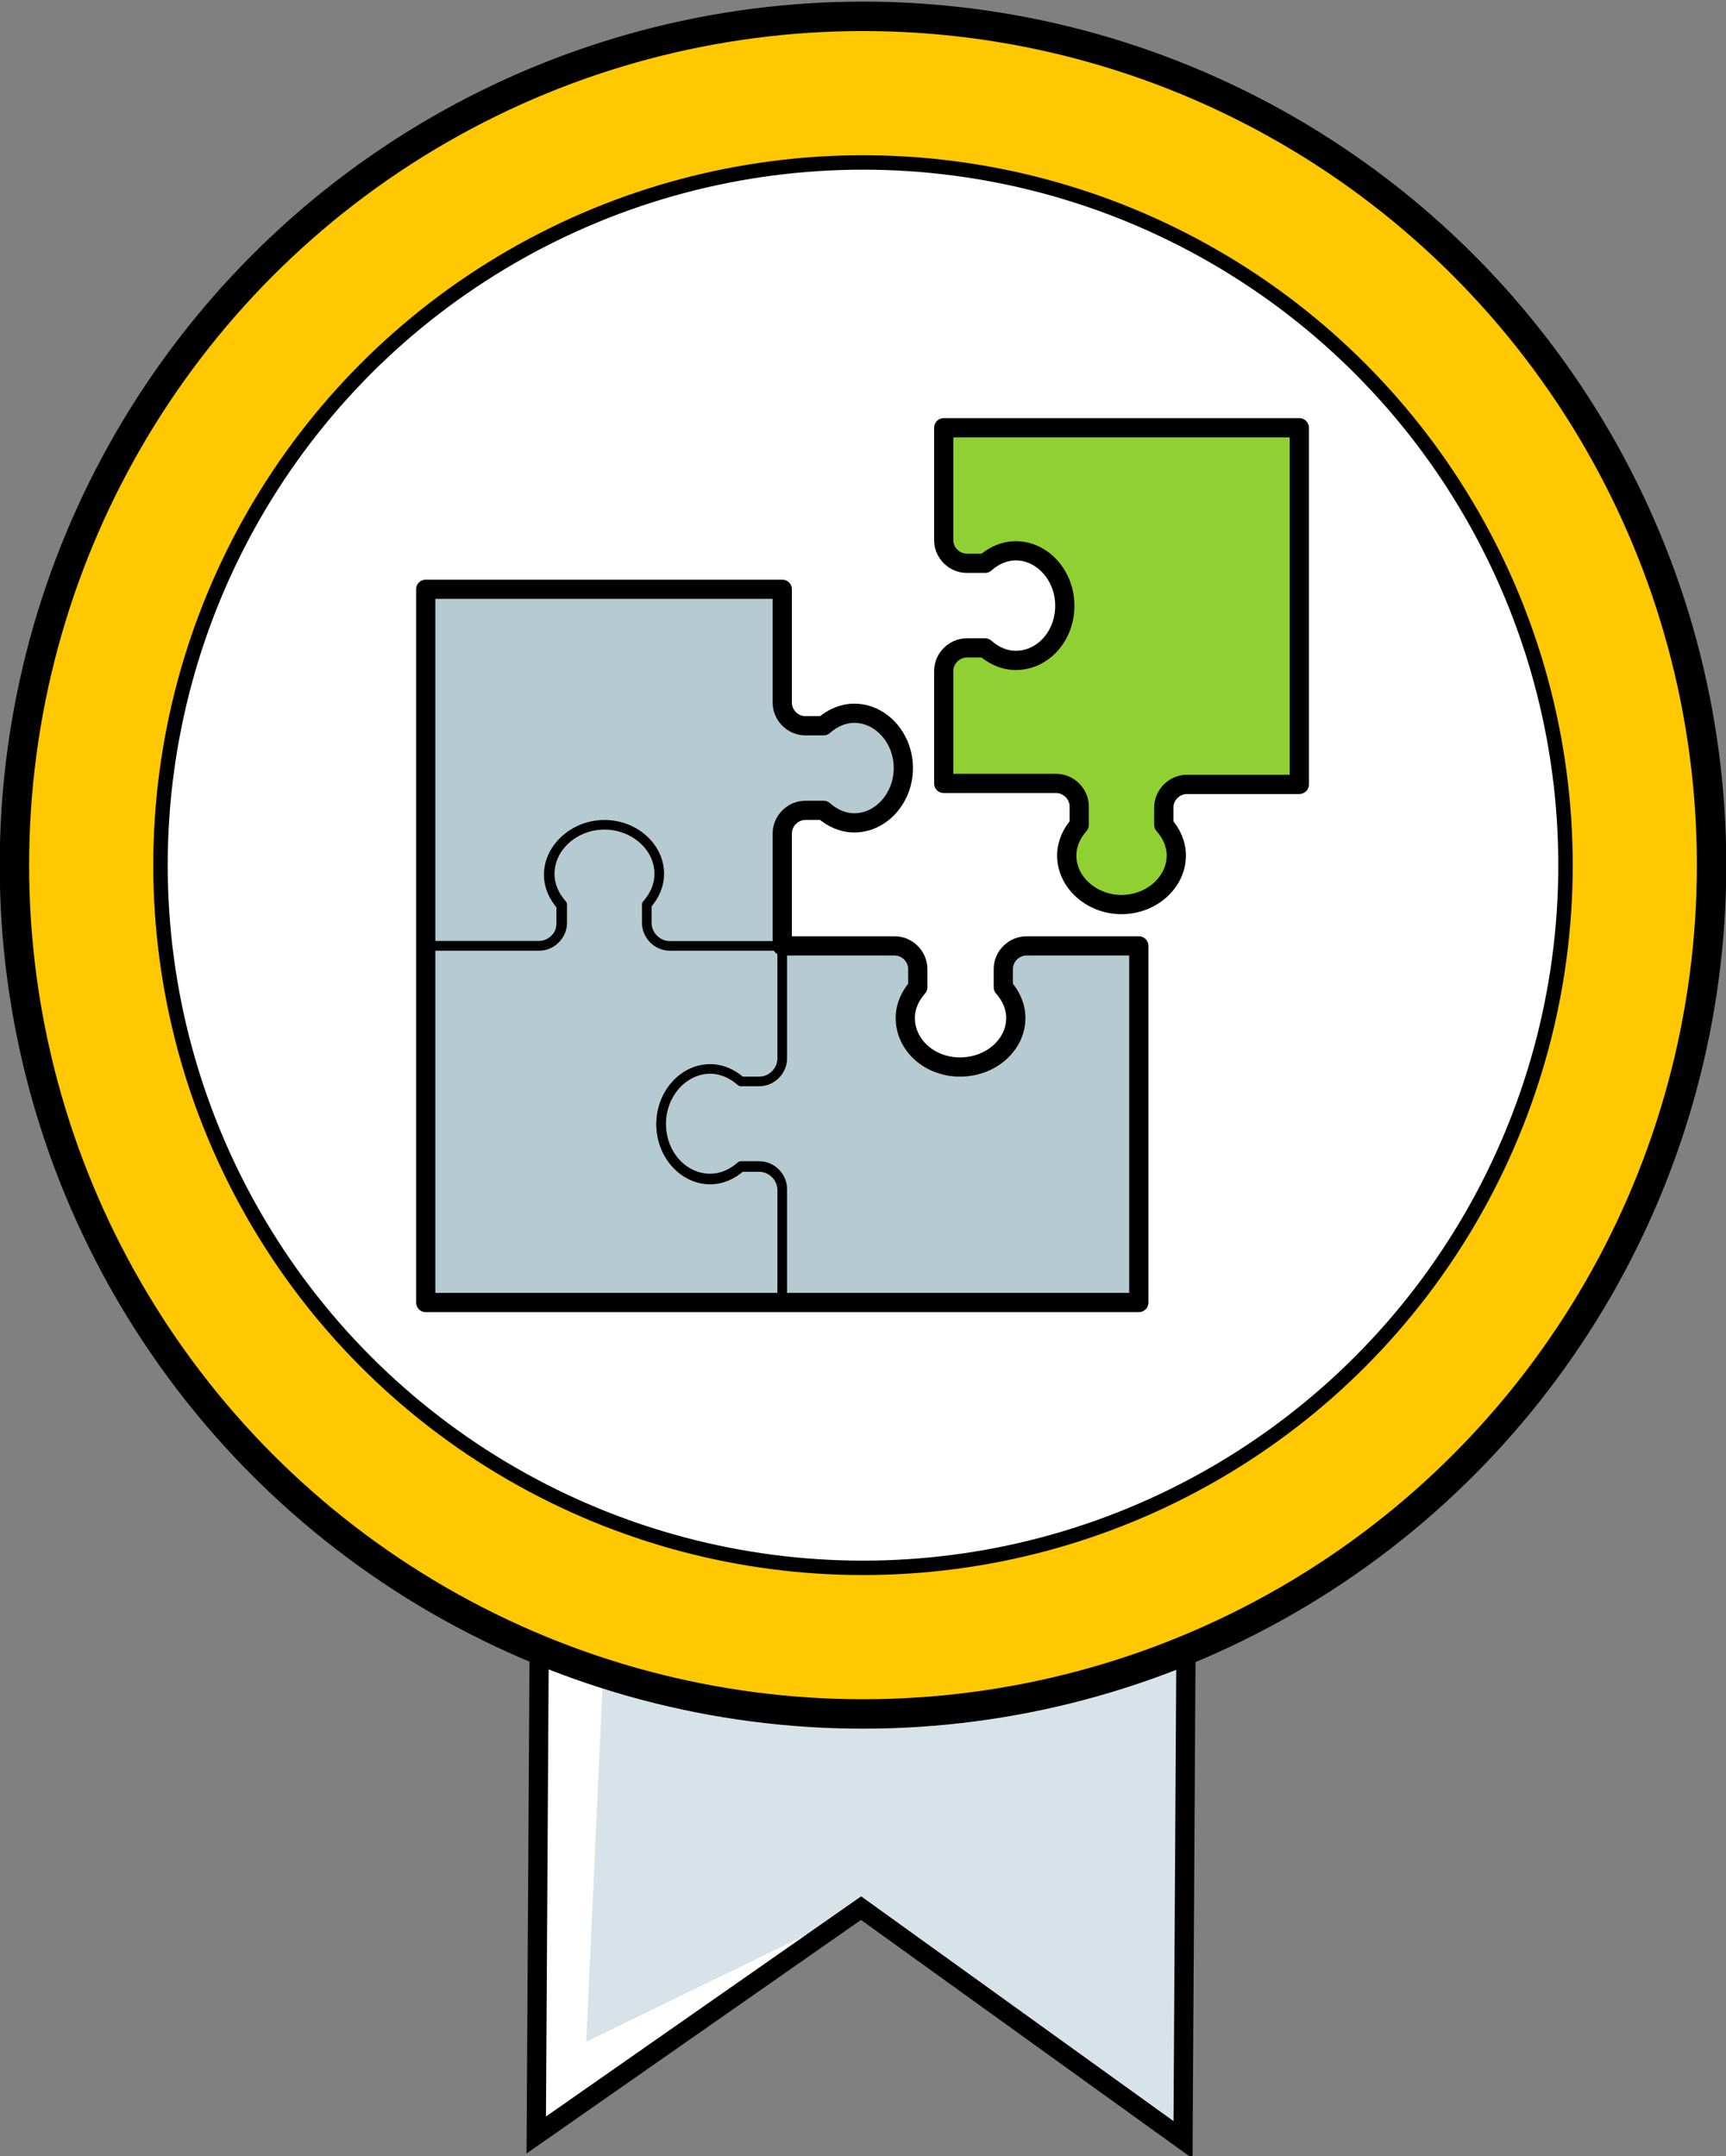 <?xml version="1.0" encoding="utf-8"?>
<!-- Generator: $$$/GeneralStr/196=Adobe Illustrator 27.6.0, SVG Export Plug-In . SVG Version: 6.00 Build 0)  -->
<svg version="1.1" id="Ebene_1" xmlns="http://www.w3.org/2000/svg" xmlns:xlink="http://www.w3.org/1999/xlink" x="0px" y="0px"
	 viewBox="0 0 179.6 224.3" style="enable-background:new 0 0 179.6 224.3;" xml:space="preserve">
<rect x="0" y="0" width="179.6" height="224.3" fill="#808080" stroke="none"/>
<style type="text/css">
	.st0{fill:#FFFFFF;}
	.st1{fill:#D7E3E8;}
	.st2{fill:none;stroke:#000000;stroke-width:2;stroke-miterlimit:10;}
	.st3{fill:#FFC800;stroke:#000000;stroke-width:3.061;stroke-miterlimit:10;}
	.st4{fill:#FFFFFF;stroke:#000000;stroke-width:1.5;stroke-miterlimit:10;}
	.st5{fill:#90D033;stroke:#000000;stroke-width:2;stroke-linecap:round;stroke-linejoin:round;stroke-miterlimit:10;}
	.st6{fill:#B6CAD1;stroke:#000000;stroke-linecap:round;stroke-linejoin:round;stroke-miterlimit:10;}
	.st7{fill:none;stroke:#000000;stroke-width:2;stroke-linecap:round;stroke-linejoin:round;stroke-miterlimit:10;}
</style>
<g>
	<g>
		<polygon class="st0" points="123.1,222.6 89.6,198.5 55.8,222.1 56.5,105.5 123.8,106 		"/>
		<polygon class="st1" points="122.7,221.1 89.6,198.5 61,212.4 65.9,105.7 123.8,106 		"/>
		<polygon class="st2" points="123.1,222.6 89.6,198.5 55.8,222.1 56.5,105.5 123.8,106 		"/>
	</g>
	<g>
		<circle class="st3" cx="89.8" cy="90" r="88.3"/>
	</g>
	<g>
		<g>
			<circle class="st4" cx="89.8" cy="90" r="73.1"/>
		</g>
	</g>
	<g>
		<path class="st5" d="M100.6,58.6h1.9c0.9-0.8,2-1.3,3.2-1.3c2.8,0,5.1,2.6,5.1,5.7c0,3.2-2.3,5.7-5.1,5.7c-1.2,0-2.3-0.5-3.2-1.3
			h-1.9c-1.3,0-2.4,1.1-2.4,2.4v11.7h11.7c1.3,0,2.4,1.1,2.4,2.4v1.9c-0.8,0.9-1.3,2-1.3,3.2c0,2.8,2.6,5.1,5.7,5.1s5.7-2.3,5.7-5.1
			c0-1.2-0.5-2.3-1.3-3.2V84c0-1.3,1.1-2.4,2.4-2.4h11.7V44.5H98.2v11.7C98.2,57.5,99.3,58.6,100.6,58.6z"/>
		<g>
			<path class="st6" d="M58.4,96.1v-1.9c-0.8-0.9-1.3-2-1.3-3.2c0-2.8,2.6-5.1,5.7-5.1s5.7,2.3,5.7,5.1c0,1.2-0.5,2.3-1.3,3.2v1.9
				c0,1.3,1.1,2.4,2.4,2.4h11.7V86.7c0-1.3,1.1-2.4,2.4-2.4h1.9c0.9,0.8,2,1.3,3.2,1.3c2.8,0,5.1-2.6,5.1-5.7c0-3.2-2.3-5.7-5.1-5.7
				c-1.2,0-2.3,0.5-3.2,1.3h-1.9c-1.3,0-2.4-1.1-2.4-2.4V61.3H44.3v37.1H56C57.3,98.4,58.4,97.4,58.4,96.1z"/>
			<path class="st6" d="M81.4,135.5v-11.7c0-1.3-1.1-2.4-2.4-2.4h-1.9c-0.9,0.8-2,1.3-3.2,1.3c-2.8,0-5.1-2.6-5.1-5.7
				c0-3.2,2.3-5.7,5.1-5.7c1.2,0,2.3,0.5,3.2,1.3H79c1.3,0,2.4-1.1,2.4-2.4V98.4H69.7c-1.3,0-2.4-1.1-2.4-2.4v-1.9
				c0.8-0.9,1.3-2,1.3-3.2c0-2.8-2.6-5.1-5.7-5.1s-5.7,2.3-5.7,5.1c0,1.2,0.5,2.3,1.3,3.2v1.9c0,1.3-1.1,2.4-2.4,2.4H44.3v37.1H81.4
				z"/>
			<path class="st6" d="M118.5,135.5V98.4h-11.7c-1.3,0-2.4,1.1-2.4,2.4v1.9c0.8,0.9,1.3,2,1.3,3.2c0,2.8-2.6,5.1-5.7,5.1
				s-5.7-2.3-5.7-5.1c0-1.2,0.5-2.3,1.3-3.2v-1.9c0-1.3-1.1-2.4-2.4-2.4H81.4v11.7c0,1.3-1.1,2.4-2.4,2.4h-1.9
				c-0.9-0.8-2-1.3-3.2-1.3c-2.8,0-5.1,2.6-5.1,5.7c0,3.2,2.3,5.7,5.1,5.7c1.2,0,2.3-0.5,3.2-1.3H79c1.3,0,2.4,1.1,2.4,2.4v11.7
				H118.5z"/>
		</g>
		<path class="st7" d="M106.8,98.4c-1.3,0-2.4,1.1-2.4,2.4v1.9c0.8,0.9,1.3,2,1.3,3.2c0,2.8-2.6,5.1-5.8,5.1c-3.2,0-5.7-2.3-5.7-5.1
			c0-1.2,0.5-2.3,1.3-3.2v-1.9c0-1.3-1.1-2.4-2.4-2.4H81.4V86.7c0-1.3,1.1-2.4,2.4-2.4h1.9c0.9,0.8,2,1.3,3.2,1.3
			c2.8,0,5.1-2.6,5.1-5.7s-2.3-5.7-5.1-5.7c-1.2,0-2.3,0.5-3.2,1.3h-1.9c-1.3,0-2.4-1.1-2.4-2.4V61.3H44.3v37.1v37.1h37.1h37.1V98.4
			H106.8z"/>
	</g>
</g>
</svg>
